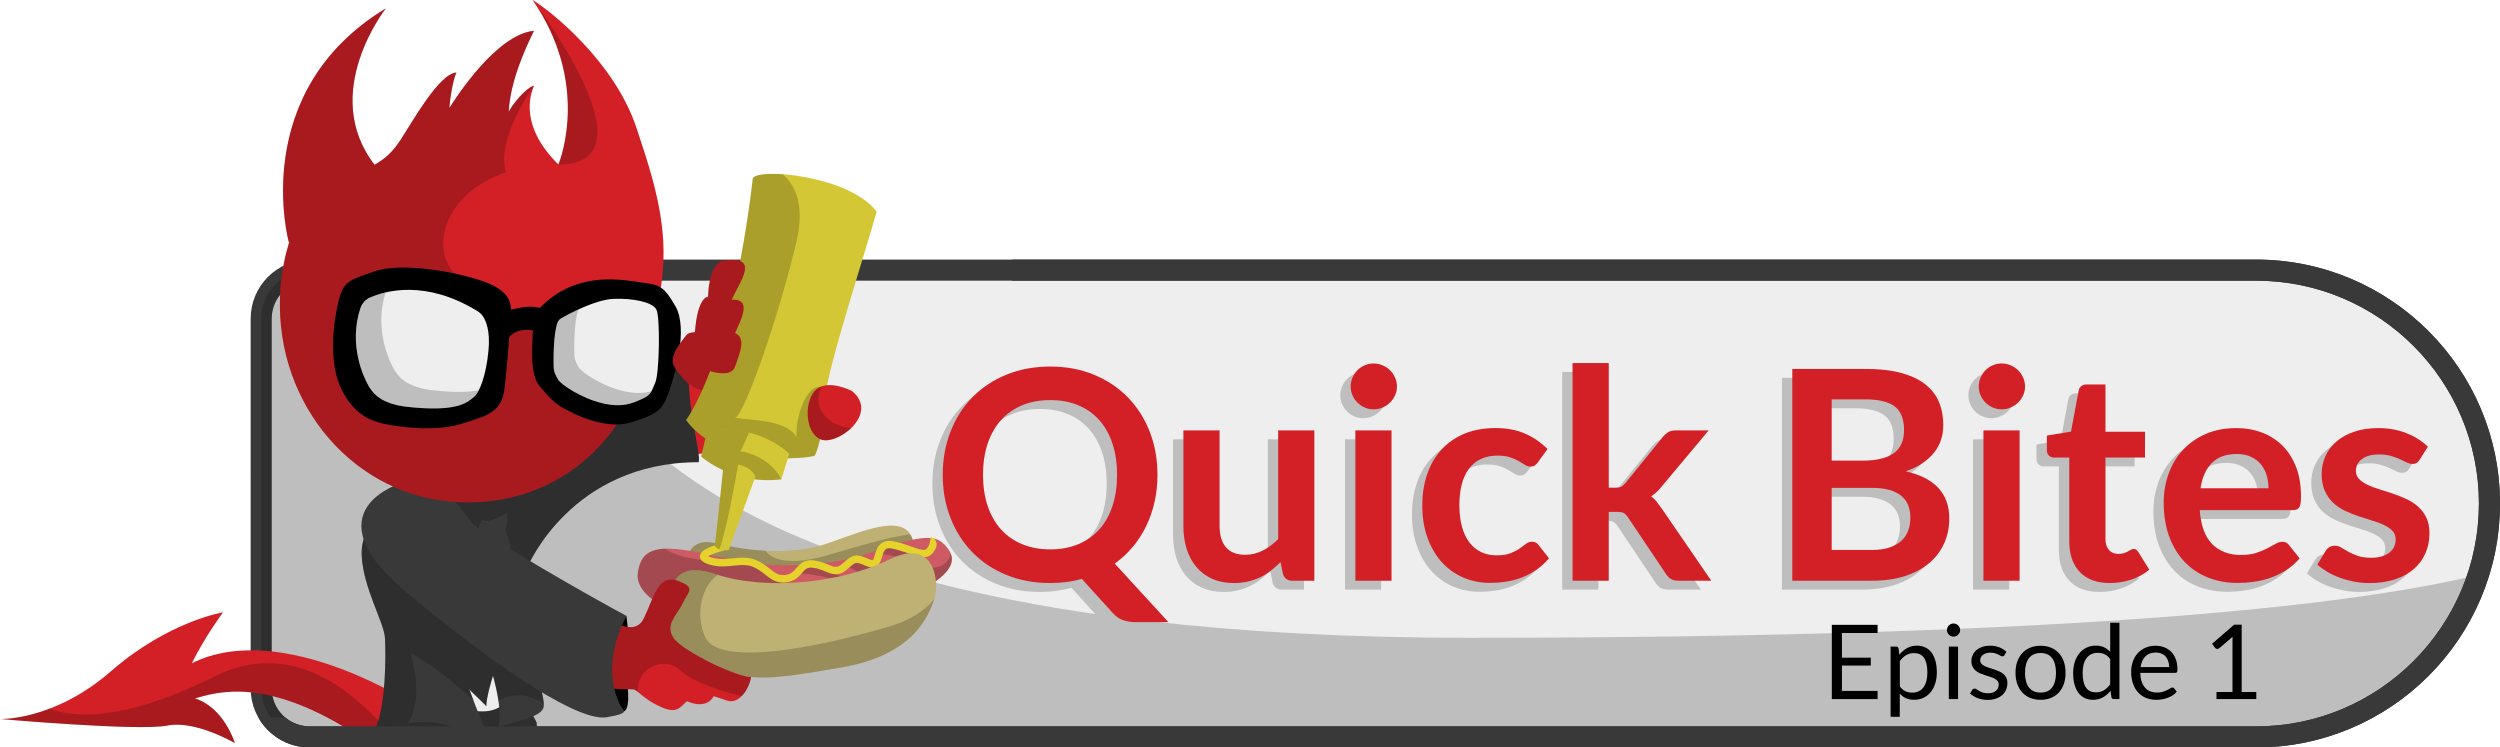 <?xml version="1.0" encoding="UTF-8"?><svg id="Layer_1" xmlns="http://www.w3.org/2000/svg" viewBox="0 0 1687.42 504.52"><defs><style>.cls-1{stroke:#393939;stroke-width:14.24px;}.cls-1,.cls-2{stroke-miterlimit:10;}.cls-1,.cls-3{fill:#eee;}.cls-4{opacity:.2;}.cls-5{fill:#393939;}.cls-6{fill:#d32027;}.cls-2{fill:none;stroke:#e5d32c;stroke-width:5px;}.cls-7{fill:#d3c735;}.cls-8{fill:#ce5b64;}.cls-9{fill:#bfb073;}</style></defs><path class="cls-1" d="M209.03,182.33H1522.76c86.95,0,157.54,70.59,157.54,157.54h0c0,86.95-70.59,157.54-157.54,157.54H209.03c-18.07,0-32.73-14.67-32.73-32.73V215.07c0-18.07,14.67-32.73,32.73-32.73Z"/><g class="cls-4"><path d="M992.3,430.5c-82.66,0-154.46-4.1-216.84-11.34l-30.07-32.77c4.55-3.23,8.6-6.97,12.16-11.22,3.56-4.25,6.57-8.91,9.05-13.99,2.47-5.08,4.37-10.53,5.68-16.36s1.98-11.95,1.98-18.34c0-10.48-1.75-20.18-5.24-29.12-3.5-8.93-8.4-16.64-14.73-23.14-6.33-6.49-13.94-11.58-22.84-15.27-8.9-3.69-18.75-5.54-29.56-5.54s-20.68,1.83-29.61,5.49c-8.93,3.66-16.58,8.75-22.94,15.27-6.36,6.53-11.29,14.25-14.78,23.18-3.49,8.93-5.24,18.64-5.24,29.12s1.75,20.19,5.24,29.12c3.49,8.93,8.42,16.66,14.78,23.18,6.36,6.52,14,11.62,22.94,15.27,8.93,3.66,18.8,5.49,29.61,5.49,3.82,0,7.5-.23,11.02-.69,3.53-.46,6.97-1.15,10.33-2.08l16.03,17.69c-295.62-42.62-358.64-160.35-368.43-232.13H209.03c-18.08,0-32.73,14.66-32.73,32.73v249.6c0,18.08,14.66,32.73,32.73,32.73H1522.76c70.22,0,129.7-45.94,150.04-109.41-78.34,19.2-260.03,42.51-680.5,42.51Zm-271.57-57.16c-5.57,2.31-11.85,3.46-18.83,3.46s-13.28-1.15-18.88-3.46c-5.6-2.31-10.37-5.62-14.29-9.94-3.92-4.32-6.94-9.59-9.05-15.82-2.11-6.23-3.16-13.26-3.16-21.11s1.05-14.88,3.16-21.11c2.11-6.23,5.12-11.52,9.05-15.87,3.92-4.35,8.68-7.68,14.29-9.99,5.6-2.31,11.9-3.46,18.88-3.46s13.26,1.15,18.83,3.46c5.57,2.31,10.3,5.64,14.19,9.99,3.89,4.35,6.87,9.64,8.95,15.87s3.11,13.27,3.11,21.11-1.04,14.88-3.11,21.11c-2.08,6.23-5.06,11.5-8.95,15.82-3.89,4.32-8.62,7.63-14.19,9.94Z"/><path d="M800.56,388.76c2.9,3.43,6.48,6.08,10.73,7.96,4.25,1.88,9.15,2.82,14.68,2.82,3.36,0,6.51-.35,9.44-1.04,2.93-.69,5.67-1.65,8.21-2.87,2.54-1.22,4.93-2.7,7.17-4.45,2.24-1.75,4.42-3.67,6.52-5.78l1.68,8.11c.99,2.97,3.07,4.45,6.23,4.45h14.93v-101.44h-24.42v73.36c-3.3,3.3-6.79,5.88-10.48,7.76-3.69,1.88-7.65,2.82-11.86,2.82-5.73,0-10.03-1.7-12.9-5.09-2.87-3.39-4.3-8.19-4.3-14.39v-64.46h-24.42v64.46c0,5.67,.74,10.86,2.22,15.57,1.48,4.71,3.67,8.78,6.58,12.21Z"/><path d="M909.21,277.73c1.38,1.38,3.02,2.49,4.89,3.31,1.88,.83,3.87,1.24,5.98,1.24s4.22-.41,6.13-1.24c1.91-.82,3.57-1.93,4.99-3.31,1.42-1.38,2.55-3,3.41-4.84,.86-1.84,1.29-3.82,1.29-5.93s-.43-4.22-1.29-6.13c-.86-1.91-1.99-3.56-3.41-4.94-1.42-1.38-3.08-2.49-4.99-3.31-1.91-.82-3.96-1.24-6.13-1.24s-4.1,.41-5.98,1.24c-1.88,.83-3.51,1.93-4.89,3.31-1.38,1.38-2.49,3.03-3.31,4.94-.82,1.91-1.24,3.95-1.24,6.13s.41,4.09,1.24,5.93c.82,1.85,1.93,3.46,3.31,4.84Z"/><rect x="907.83" y="296.52" width="24.42" height="101.44"/><path d="M966.4,385.7c4.12,4.48,8.95,7.89,14.48,10.23,5.54,2.34,11.43,3.51,17.7,3.51,3.56,0,7.15-.26,10.78-.79,3.62-.53,7.13-1.43,10.53-2.72,3.39-1.29,6.67-3,9.84-5.14,3.16-2.14,6.1-4.79,8.8-7.96l-7.02-8.9c-.99-1.52-2.47-2.27-4.45-2.27-1.52,0-2.88,.48-4.1,1.43-1.22,.96-2.65,2.01-4.3,3.16-1.65,1.15-3.67,2.21-6.08,3.16-2.41,.96-5.55,1.43-9.44,1.43s-7.38-.74-10.48-2.22c-3.1-1.48-5.73-3.66-7.91-6.53s-3.84-6.41-4.99-10.63c-1.15-4.22-1.73-9.03-1.73-14.43s.53-9.87,1.58-13.99c1.05-4.12,2.65-7.63,4.79-10.53,2.14-2.9,4.83-5.12,8.06-6.67,3.23-1.55,6.99-2.32,11.27-2.32,3.36,0,6.18,.38,8.45,1.14,2.27,.76,4.23,1.62,5.88,2.57,1.65,.96,3.06,1.81,4.25,2.57,1.19,.76,2.41,1.14,3.66,1.14,1.32,0,2.32-.26,3.02-.79,.69-.53,1.4-1.25,2.12-2.17l6.43-8.9c-4.55-4.55-9.67-8.04-15.37-10.48-5.7-2.44-12.34-3.66-19.92-3.66-7.98,0-15.03,1.32-21.16,3.96-6.13,2.64-11.27,6.28-15.42,10.92s-7.3,10.15-9.44,16.51c-2.14,6.36-3.21,13.26-3.21,20.71,0,8.3,1.2,15.7,3.61,22.2,2.41,6.49,5.67,11.98,9.79,16.46Z"/><path d="M1078.86,351.49h5.54c1.98,0,3.46,.23,4.45,.69,.99,.46,1.98,1.45,2.97,2.97l25.8,38.46c1.05,1.58,2.24,2.7,3.56,3.36,1.32,.66,2.93,.99,4.84,.99h22.05l-33.81-49.24c-1.05-1.52-2.11-2.93-3.16-4.25-1.06-1.32-2.27-2.47-3.66-3.46,1.38-.86,2.67-1.86,3.86-3.02,1.19-1.15,2.34-2.42,3.46-3.81l31.54-37.67h-22.34c-2.04,0-3.69,.38-4.94,1.14-1.25,.76-2.44,1.8-3.56,3.12l-25.21,31.14c-1.05,1.25-2.04,2.11-2.97,2.57-.92,.46-2.21,.69-3.86,.69h-4.55v-84.14h-24.42v146.92h24.42v-46.47Z"/><path d="M1278.87,394.79c6.46-2.11,11.9-5.02,16.31-8.75,4.42-3.72,7.78-8.16,10.08-13.3,2.31-5.14,3.46-10.74,3.46-16.81,0-16.81-9.82-27.42-29.46-31.83,4.42-1.52,8.22-3.36,11.42-5.54,3.2-2.18,5.83-4.6,7.91-7.27,2.08-2.67,3.61-5.54,4.6-8.6,.99-3.07,1.48-6.28,1.48-9.64,0-5.87-.99-11.14-2.97-15.82-1.98-4.68-5.09-8.67-9.34-11.96-4.25-3.29-9.69-5.83-16.31-7.61-6.62-1.78-14.62-2.67-23.97-2.67h-49.33v142.96h53.98c8.3,0,15.69-1.05,22.15-3.16Zm-49.53-119.23h22.74c8.96,0,15.55,1.58,19.77,4.75,4.22,3.16,6.33,8.47,6.33,15.92s-2.34,12.42-7.02,15.72c-4.68,3.3-11.54,4.94-20.56,4.94h-21.26v-41.33Zm0,101.64v-41.92h26.89c4.68,0,8.67,.46,11.96,1.38,3.29,.92,6,2.26,8.11,4,2.11,1.75,3.66,3.86,4.65,6.33,.99,2.47,1.48,5.26,1.48,8.35s-.45,5.77-1.33,8.4c-.89,2.64-2.34,4.94-4.35,6.92-2.01,1.98-4.68,3.56-8.01,4.75-3.33,1.19-7.46,1.78-12.41,1.78h-26.99Z"/><path d="M1333.15,277.73c1.38,1.38,3.02,2.49,4.89,3.31,1.88,.83,3.87,1.24,5.98,1.24s4.22-.41,6.13-1.24c1.91-.82,3.57-1.93,4.99-3.31,1.42-1.38,2.55-3,3.41-4.84,.86-1.84,1.29-3.82,1.29-5.93s-.43-4.22-1.29-6.13c-.86-1.91-1.99-3.56-3.41-4.94-1.42-1.38-3.08-2.49-4.99-3.31-1.91-.82-3.96-1.24-6.13-1.24s-4.1,.41-5.98,1.24c-1.88,.83-3.51,1.93-4.89,3.31-1.38,1.38-2.49,3.03-3.31,4.94-.82,1.91-1.24,3.95-1.24,6.13s.41,4.09,1.24,5.93c.82,1.85,1.93,3.46,3.31,4.84Z"/><rect x="1331.76" y="296.52" width="24.42" height="101.44"/><path d="M1379.41,314.81h10.28v56.65c0,8.77,2.37,15.64,7.12,20.61,4.75,4.98,11.5,7.46,20.27,7.46,4.94,0,9.72-.76,14.34-2.27,4.61-1.51,8.7-3.76,12.26-6.72l-7.32-11.86c-.53-.72-1.02-1.27-1.48-1.63-.46-.36-1.05-.54-1.78-.54-.59,0-1.19,.18-1.78,.54-.59,.36-1.27,.74-2.03,1.14s-1.65,.78-2.67,1.14c-1.02,.36-2.29,.54-3.81,.54-2.64,0-4.75-.89-6.33-2.67-1.58-1.78-2.37-4.25-2.37-7.42v-54.97h26.69v-17.4h-26.69v-31.93h-12.66c-1.45,0-2.65,.36-3.61,1.09-.96,.73-1.57,1.75-1.83,3.06l-5.14,27.68-16.31,2.67v9.69c0,1.71,.48,3,1.43,3.86,.96,.86,2.09,1.29,3.41,1.29Z"/><path d="M1467.9,385.55c4.48,4.58,9.75,8.04,15.82,10.38,6.06,2.34,12.62,3.51,19.67,3.51,3.56,0,7.23-.26,11.02-.79,3.79-.53,7.51-1.43,11.17-2.72,3.66-1.29,7.17-3,10.53-5.14,3.36-2.14,6.39-4.79,9.1-7.96l-7.12-8.9c-.53-.72-1.15-1.29-1.88-1.68-.73-.4-1.58-.59-2.57-.59-1.52,0-3.08,.46-4.7,1.38-1.62,.92-3.49,1.94-5.63,3.06-2.14,1.12-4.65,2.14-7.51,3.06-2.87,.92-6.28,1.38-10.23,1.38-8.04,0-14.5-2.44-19.38-7.32-4.88-4.88-7.68-12.52-8.4-22.94h62.68c1.12,0,2.04-.15,2.77-.45,.72-.3,1.3-.79,1.73-1.48,.43-.69,.72-1.65,.89-2.87,.16-1.22,.25-2.75,.25-4.6,0-7.32-1.09-13.82-3.26-19.53-2.18-5.7-5.21-10.51-9.1-14.43-3.89-3.92-8.52-6.9-13.89-8.95-5.37-2.04-11.25-3.07-17.65-3.07-7.58,0-14.38,1.32-20.42,3.96-6.03,2.64-11.14,6.21-15.32,10.73-4.19,4.52-7.4,9.82-9.64,15.92-2.24,6.1-3.36,12.61-3.36,19.53,0,8.9,1.29,16.73,3.86,23.48,2.57,6.76,6.1,12.42,10.58,17Zm18.09-67.08c4.02-4.02,9.59-6.03,16.71-6.03,3.62,0,6.79,.61,9.49,1.83,2.7,1.22,4.94,2.88,6.72,4.99,1.78,2.11,3.1,4.57,3.95,7.37,.86,2.8,1.29,5.78,1.29,8.95h-45.87c1.12-7.38,3.69-13.08,7.71-17.1Z"/><path d="M1606.06,378.68c-1.35,1.12-3.06,2.03-5.14,2.72-2.08,.69-4.57,1.04-7.46,1.04-3.69,0-6.74-.43-9.14-1.29-2.41-.86-4.5-1.78-6.28-2.77-1.78-.99-3.35-1.91-4.7-2.77-1.35-.86-2.79-1.29-4.3-1.29s-2.77,.3-3.76,.89c-.99,.59-1.85,1.45-2.57,2.57l-5.64,9.29c1.98,1.78,4.27,3.43,6.87,4.94,2.6,1.52,5.44,2.83,8.5,3.95,3.06,1.12,6.26,1.99,9.59,2.62,3.33,.63,6.74,.94,10.23,.94,6.53,0,12.31-.84,17.35-2.52s9.28-4.02,12.7-7.02c3.43-3,6.03-6.56,7.81-10.68,1.78-4.12,2.67-8.62,2.67-13.5,0-4.09-.71-7.58-2.13-10.48-1.42-2.9-3.3-5.39-5.64-7.46-2.34-2.08-4.99-3.79-7.96-5.14-2.97-1.35-6-2.55-9.1-3.61-3.1-1.05-6.13-2.03-9.1-2.92-2.97-.89-5.62-1.89-7.96-3.02-2.34-1.12-4.22-2.42-5.64-3.91-1.42-1.48-2.13-3.31-2.13-5.49,0-3.29,1.38-5.96,4.15-8.01,2.77-2.04,6.56-3.06,11.37-3.06,3.1,0,5.78,.33,8.06,.99,2.27,.66,4.3,1.4,6.08,2.22,1.78,.83,3.34,1.57,4.7,2.22,1.35,.66,2.62,.99,3.81,.99,1.12,0,2.04-.21,2.77-.64,.72-.43,1.42-1.17,2.08-2.22l5.54-8.8c-3.82-3.76-8.6-6.79-14.34-9.1-5.73-2.31-12.1-3.46-19.08-3.46-6.26,0-11.78,.84-16.56,2.52-4.78,1.68-8.77,3.92-11.96,6.72-3.2,2.8-5.62,6.08-7.27,9.84-1.65,3.76-2.47,7.71-2.47,11.86,0,4.48,.71,8.3,2.13,11.47,1.42,3.16,3.29,5.83,5.64,8.01,2.34,2.17,5.01,3.97,8.01,5.39,3,1.42,6.06,2.65,9.19,3.71,3.13,1.05,6.2,2.03,9.2,2.92,3,.89,5.67,1.9,8.01,3.02,2.34,1.12,4.22,2.44,5.64,3.96,1.42,1.52,2.12,3.46,2.12,5.83,0,1.58-.31,3.11-.94,4.6-.63,1.48-1.62,2.79-2.97,3.91Z"/></g><g><path class="cls-6" d="M781.26,320.48c0,6.39-.66,12.51-1.98,18.34s-3.21,11.29-5.68,16.36c-2.47,5.08-5.49,9.74-9.05,13.99-3.56,4.25-7.61,7.99-12.16,11.22l36.28,39.55h-21.95c-3.16,0-6.02-.43-8.55-1.29-2.54-.86-4.86-2.44-6.97-4.75l-20.96-23.13c-3.36,.92-6.81,1.61-10.33,2.08-3.53,.46-7.2,.69-11.02,.69-10.81,0-20.68-1.83-29.61-5.49-8.93-3.66-16.58-8.75-22.94-15.27-6.36-6.53-11.29-14.25-14.78-23.18-3.49-8.93-5.24-18.64-5.24-29.12s1.75-20.18,5.24-29.12c3.49-8.93,8.42-16.66,14.78-23.18,6.36-6.52,14-11.62,22.94-15.27,8.93-3.66,18.8-5.49,29.61-5.49s20.66,1.85,29.56,5.54c8.9,3.69,16.51,8.78,22.84,15.27,6.33,6.49,11.24,14.2,14.73,23.14,3.49,8.93,5.24,18.64,5.24,29.12Zm-27.29,0c0-7.84-1.04-14.88-3.11-21.11s-5.06-11.52-8.95-15.87c-3.89-4.35-8.62-7.68-14.19-9.99-5.57-2.31-11.85-3.46-18.83-3.46s-13.28,1.15-18.88,3.46c-5.6,2.31-10.37,5.64-14.29,9.99-3.92,4.35-6.94,9.64-9.05,15.87-2.11,6.23-3.16,13.27-3.16,21.11s1.05,14.88,3.16,21.11c2.11,6.23,5.12,11.5,9.05,15.82,3.92,4.32,8.68,7.63,14.29,9.94,5.6,2.31,11.9,3.46,18.88,3.46s13.26-1.15,18.83-3.46c5.57-2.31,10.3-5.62,14.19-9.94,3.89-4.32,6.87-9.59,8.95-15.82,2.08-6.23,3.11-13.26,3.11-21.11Z"/><path class="cls-6" d="M823.18,290.52v64.46c0,6.2,1.43,10.99,4.3,14.39,2.87,3.4,7.17,5.09,12.9,5.09,4.22,0,8.17-.94,11.86-2.82,3.69-1.88,7.18-4.46,10.48-7.76v-73.36h24.42v101.44h-14.93c-3.16,0-5.24-1.48-6.23-4.45l-1.68-8.11c-2.11,2.11-4.29,4.04-6.52,5.78-2.24,1.75-4.63,3.23-7.17,4.45-2.54,1.22-5.27,2.17-8.21,2.87-2.93,.69-6.08,1.04-9.44,1.04-5.54,0-10.43-.94-14.68-2.82-4.25-1.88-7.83-4.53-10.73-7.96-2.9-3.43-5.09-7.5-6.58-12.21-1.48-4.71-2.22-9.9-2.22-15.57v-64.46h24.42Z"/><path class="cls-6" d="M942.9,260.96c0,2.11-.43,4.09-1.29,5.93-.86,1.85-1.99,3.46-3.41,4.84-1.42,1.38-3.08,2.49-4.99,3.31-1.91,.83-3.96,1.24-6.13,1.24s-4.1-.41-5.98-1.24c-1.88-.82-3.51-1.93-4.89-3.31-1.38-1.38-2.49-3-3.31-4.84-.82-1.84-1.24-3.82-1.24-5.93s.41-4.22,1.24-6.13c.82-1.91,1.93-3.56,3.31-4.94,1.38-1.38,3.02-2.49,4.89-3.31,1.88-.82,3.87-1.24,5.98-1.24s4.22,.41,6.13,1.24c1.91,.83,3.57,1.93,4.99,3.31,1.42,1.38,2.55,3.03,3.41,4.94,.86,1.91,1.29,3.95,1.29,6.13Zm-3.66,29.56v101.44h-24.42v-101.44h24.42Z"/><path class="cls-6" d="M1038.11,311.97c-.73,.92-1.43,1.65-2.12,2.17-.69,.53-1.7,.79-3.02,.79s-2.47-.38-3.66-1.14c-1.19-.76-2.6-1.61-4.25-2.57-1.65-.96-3.61-1.81-5.88-2.57-2.27-.76-5.09-1.14-8.45-1.14-4.29,0-8.04,.78-11.27,2.32-3.23,1.55-5.92,3.77-8.06,6.67-2.14,2.9-3.74,6.41-4.79,10.53-1.06,4.12-1.58,8.78-1.58,13.99s.58,10.22,1.73,14.43c1.15,4.22,2.82,7.76,4.99,10.63s4.81,5.04,7.91,6.53c3.1,1.48,6.59,2.22,10.48,2.22s7.03-.48,9.44-1.43c2.41-.96,4.43-2.01,6.08-3.16,1.65-1.15,3.08-2.21,4.3-3.16,1.22-.95,2.59-1.43,4.1-1.43,1.98,0,3.46,.76,4.45,2.27l7.02,8.9c-2.7,3.16-5.63,5.82-8.8,7.96-3.16,2.14-6.44,3.86-9.84,5.14-3.4,1.29-6.91,2.19-10.53,2.72-3.63,.53-7.22,.79-10.78,.79-6.26,0-12.16-1.17-17.7-3.51-5.54-2.34-10.37-5.75-14.48-10.23-4.12-4.48-7.38-9.97-9.79-16.46-2.41-6.49-3.61-13.89-3.61-22.2,0-7.45,1.07-14.35,3.21-20.71,2.14-6.36,5.29-11.86,9.44-16.51s9.29-8.29,15.42-10.92c6.13-2.64,13.18-3.96,21.16-3.96s14.22,1.22,19.92,3.66c5.7,2.44,10.83,5.93,15.37,10.48l-6.43,8.9Z"/><path class="cls-6" d="M1085.86,245.04v84.14h4.55c1.65,0,2.93-.23,3.86-.69,.92-.46,1.91-1.32,2.97-2.57l25.21-31.14c1.12-1.32,2.31-2.36,3.56-3.12,1.25-.76,2.9-1.14,4.94-1.14h22.34l-31.54,37.67c-1.12,1.38-2.27,2.65-3.46,3.81-1.19,1.15-2.47,2.16-3.86,3.02,1.38,.99,2.6,2.14,3.66,3.46,1.05,1.32,2.11,2.74,3.16,4.25l33.81,49.24h-22.05c-1.91,0-3.53-.33-4.84-.99-1.32-.66-2.51-1.78-3.56-3.36l-25.8-38.46c-.99-1.52-1.98-2.5-2.97-2.97-.99-.46-2.47-.69-4.45-.69h-5.54v46.47h-24.42V245.04h24.42Z"/><path class="cls-6" d="M1209.74,391.96V249h49.33c9.36,0,17.35,.89,23.97,2.67,6.62,1.78,12.06,4.32,16.31,7.61,4.25,3.3,7.37,7.28,9.34,11.96,1.98,4.68,2.97,9.95,2.97,15.82,0,3.36-.49,6.57-1.48,9.64-.99,3.06-2.52,5.93-4.6,8.6-2.08,2.67-4.71,5.09-7.91,7.27-3.2,2.17-7,4.02-11.42,5.54,19.64,4.42,29.46,15.03,29.46,31.83,0,6.07-1.15,11.67-3.46,16.81-2.31,5.14-5.67,9.57-10.08,13.3-4.42,3.72-9.85,6.64-16.31,8.75-6.46,2.11-13.84,3.16-22.15,3.16h-53.98Zm26.59-81.07h21.26c9.03,0,15.88-1.65,20.56-4.94,4.68-3.3,7.02-8.54,7.02-15.72s-2.11-12.75-6.33-15.92c-4.22-3.16-10.81-4.75-19.77-4.75h-22.74v41.33Zm0,18.39v41.92h26.99c4.94,0,9.08-.59,12.41-1.78,3.33-1.19,6-2.77,8.01-4.75,2.01-1.98,3.46-4.28,4.35-6.92,.89-2.64,1.33-5.44,1.33-8.4s-.49-5.88-1.48-8.35c-.99-2.47-2.54-4.58-4.65-6.33-2.11-1.75-4.81-3.08-8.11-4-3.3-.92-7.28-1.38-11.96-1.38h-26.89Z"/><path class="cls-6" d="M1366.84,260.96c0,2.11-.43,4.09-1.29,5.93-.86,1.85-1.99,3.46-3.41,4.84-1.42,1.38-3.08,2.49-4.99,3.31-1.91,.83-3.96,1.24-6.13,1.24s-4.1-.41-5.98-1.24c-1.88-.82-3.51-1.93-4.89-3.31-1.38-1.38-2.49-3-3.31-4.84-.82-1.84-1.24-3.82-1.24-5.93s.41-4.22,1.24-6.13c.82-1.91,1.93-3.56,3.31-4.94,1.38-1.38,3.02-2.49,4.89-3.31,1.88-.82,3.87-1.24,5.98-1.24s4.22,.41,6.13,1.24c1.91,.83,3.57,1.93,4.99,3.31,1.42,1.38,2.55,3.03,3.41,4.94,.86,1.91,1.29,3.95,1.29,6.13Zm-3.66,29.56v101.44h-24.42v-101.44h24.42Z"/><path class="cls-6" d="M1424.08,393.54c-8.77,0-15.52-2.49-20.27-7.46-4.75-4.98-7.12-11.85-7.12-20.61v-56.65h-10.28c-1.32,0-2.46-.43-3.41-1.29-.96-.86-1.43-2.14-1.43-3.86v-9.69l16.31-2.67,5.14-27.68c.26-1.32,.87-2.34,1.83-3.06,.96-.72,2.16-1.09,3.61-1.09h12.66v31.93h26.69v17.4h-26.69v54.97c0,3.16,.79,5.63,2.37,7.42,1.58,1.78,3.69,2.67,6.33,2.67,1.52,0,2.78-.18,3.81-.54,1.02-.36,1.91-.74,2.67-1.14s1.43-.77,2.03-1.14c.59-.36,1.19-.54,1.78-.54,.72,0,1.32,.18,1.78,.54,.46,.36,.96,.91,1.48,1.63l7.32,11.86c-3.56,2.97-7.65,5.21-12.26,6.72-4.61,1.52-9.39,2.27-14.34,2.27Z"/><path class="cls-6" d="M1509.2,288.94c6.39,0,12.28,1.02,17.65,3.07,5.37,2.04,10,5.03,13.89,8.95,3.89,3.92,6.92,8.73,9.1,14.43,2.17,5.7,3.26,12.21,3.26,19.53,0,1.85-.08,3.38-.25,4.6-.17,1.22-.46,2.18-.89,2.87-.43,.69-1.01,1.19-1.73,1.48-.73,.3-1.65,.45-2.77,.45h-62.68c.72,10.41,3.53,18.06,8.4,22.94,4.88,4.88,11.34,7.32,19.38,7.32,3.96,0,7.37-.46,10.23-1.38,2.87-.92,5.37-1.94,7.51-3.06,2.14-1.12,4.02-2.14,5.63-3.06,1.62-.92,3.18-1.38,4.7-1.38,.99,0,1.84,.2,2.57,.59,.72,.4,1.35,.96,1.88,1.68l7.12,8.9c-2.7,3.16-5.73,5.82-9.1,7.96-3.36,2.14-6.87,3.86-10.53,5.14-3.66,1.29-7.38,2.19-11.17,2.72-3.79,.53-7.46,.79-11.02,.79-7.05,0-13.61-1.17-19.67-3.51-6.06-2.34-11.34-5.8-15.82-10.38-4.48-4.58-8.01-10.25-10.58-17-2.57-6.75-3.86-14.58-3.86-23.48,0-6.92,1.12-13.43,3.36-19.53,2.24-6.1,5.45-11.4,9.64-15.92,4.18-4.51,9.29-8.09,15.32-10.73,6.03-2.64,12.84-3.96,20.42-3.96Zm.49,17.5c-7.12,0-12.69,2.01-16.71,6.03s-6.59,9.72-7.71,17.1h45.87c0-3.16-.43-6.15-1.29-8.95-.86-2.8-2.17-5.26-3.95-7.37-1.78-2.11-4.02-3.77-6.72-4.99-2.7-1.22-5.87-1.83-9.49-1.83Z"/><path class="cls-6" d="M1633.18,310.29c-.66,1.06-1.35,1.8-2.08,2.22-.73,.43-1.65,.64-2.77,.64-1.19,0-2.46-.33-3.81-.99-1.35-.66-2.92-1.4-4.7-2.22-1.78-.82-3.81-1.57-6.08-2.22-2.27-.66-4.96-.99-8.06-.99-4.81,0-8.6,1.02-11.37,3.06-2.77,2.04-4.15,4.71-4.15,8.01,0,2.18,.71,4,2.13,5.49,1.42,1.48,3.29,2.79,5.64,3.91,2.34,1.12,4.99,2.13,7.96,3.02,2.97,.89,6,1.86,9.1,2.92,3.1,1.06,6.13,2.26,9.1,3.61,2.97,1.35,5.62,3.06,7.96,5.14,2.34,2.08,4.22,4.57,5.64,7.46,1.42,2.9,2.13,6.39,2.13,10.48,0,4.88-.89,9.38-2.67,13.5-1.78,4.12-4.38,7.68-7.81,10.68-3.43,3-7.66,5.34-12.7,7.02s-10.83,2.52-17.35,2.52c-3.49,0-6.91-.31-10.23-.94-3.33-.63-6.53-1.5-9.59-2.62-3.07-1.12-5.9-2.44-8.5-3.95-2.6-1.52-4.89-3.16-6.87-4.94l5.64-9.29c.72-1.12,1.58-1.98,2.57-2.57,.99-.59,2.24-.89,3.76-.89s2.95,.43,4.3,1.29c1.35,.86,2.92,1.78,4.7,2.77,1.78,.99,3.87,1.91,6.28,2.77,2.41,.86,5.45,1.29,9.14,1.29,2.9,0,5.39-.35,7.46-1.04,2.08-.69,3.79-1.6,5.14-2.72,1.35-1.12,2.34-2.42,2.97-3.91,.63-1.48,.94-3.01,.94-4.6,0-2.37-.71-4.32-2.12-5.83-1.42-1.52-3.3-2.83-5.64-3.96-2.34-1.12-5.01-2.13-8.01-3.02-3-.89-6.07-1.86-9.2-2.92-3.13-1.05-6.2-2.29-9.19-3.71-3-1.42-5.67-3.21-8.01-5.39-2.34-2.18-4.22-4.84-5.64-8.01-1.42-3.16-2.13-6.99-2.13-11.47,0-4.15,.82-8.11,2.47-11.86,1.65-3.76,4.07-7.04,7.27-9.84,3.2-2.8,7.18-5.04,11.96-6.72,4.78-1.68,10.3-2.52,16.56-2.52,6.99,0,13.35,1.15,19.08,3.46,5.73,2.31,10.51,5.34,14.34,9.1l-5.54,8.8Z"/></g><g><path class="cls-6" d="M242.89,497.4h46.53c-1.52-10.41-8.82-20.99-8.82-20.99,0,0-90.07-59.26-151.11-28.74,8.89-18.07,21.04-34.37,21.04-34.37,0,0-36.74,5.93-75.56,39.7S0,485.3,0,485.3c0,0,93.93,8.3,112.89,4.44,18.96-3.85,45.63,11.85,45.63,11.85,0,0-7.11-23.93-26.96-30.19,13.59-3.69,47.72-16.11,111.33,25.99Z"/><path class="cls-4" d="M242.89,497.4h22c-28.58-34.81-70.43-65.56-120.04-40.85-62.59,31.19-95.92,27.68-111.29,21.74-19.72,7.55-33.55,7-33.55,7,0,0,93.93,8.3,112.89,4.44,18.96-3.85,45.63,11.85,45.63,11.85,0,0-7.11-23.93-26.96-30.19,13.59-3.69,47.72-16.11,111.33,25.99Z"/><polygon class="cls-5" points="262.52 482.48 252.86 492.7 280.44 492.7 279.11 483.37 262.52 482.48"/><polygon class="cls-4" points="262.52 482.48 252.86 492.7 280.44 492.7 279.11 483.37 262.52 482.48"/><polygon class="cls-6" points="469.63 246.19 454.1 261 465.48 306.93 498.07 303.67 491.85 256.56 469.63 246.19"/><polygon class="cls-3" points="333.36 400.13 360.4 467.44 358.11 493.43 302.28 494.84 293.04 435.21 333.36 400.13"/><path class="cls-5" d="M267.79,497.4h95.4c-.83-5.8-1-9.66-1-9.66,0,0-10.49-24.07-21.15-13.41s-27.85,3.56-27.85,3.56c0,0-45.04-13.63-42.67,0,.82,4.72-.56,12.01-2.72,19.51Z"/><path class="cls-4" d="M267.79,497.4h95.4c-.83-5.8-1-9.66-1-9.66,0,0-10.49-24.07-21.15-13.41s-27.85,3.56-27.85,3.56c0,0-45.04-13.63-42.67,0,.82,4.72-.56,12.01-2.72,19.51Z"/><path class="cls-5" d="M330.37,447.96s10.07,30.22,5.93,43.26c8.89-4.74,29.99-6.15,30.76-14.74s-13.45-49.85-13.45-49.85l2.54-44.15s29.33-70.52,115.26-70.52c3.26-2.96-13.93-56.59-2.37-73.19-23.41,5.04-58.67,16-58.67,16l-66.13,63.7-13.87,26.07v103.41Z"/><path class="cls-4" d="M469.04,238.78c-23.41,5.04-58.67,16-58.67,16l-66.13,63.7-13.87,26.07v103.41s4.25,12.76,6.09,25.28c12.51-8.05,24.74-2.1,30.61,1.87-.51-10.89-13.46-48.48-13.46-48.48l2.54-44.15s29.33-70.52,115.26-70.52c3.26-2.96-13.93-56.59-2.37-73.19Z"/><path class="cls-5" d="M340.82,357.38c5.13-9.6-2.74-20.53-2.74-20.53l-10.67-5.33-34.37,2.07s4.47,8.68,11.07,17.14l-6.33,34.41s6.52,57.78,9.48,66.67c2.96,8.89,10.67,14.22,21.04,24.89-.3-7.41,6.81-27.85,6.81-27.85,0,0,9.48-33.78,11.56-55.11,1.49-15.3-3.12-29.54-5.85-36.36Z"/><path class="cls-4" d="M344.57,408.2c-1.41-.09-2.26-.17-2.39-.24-1.23-.59-22.18-34.52-22.18-34.52,0,0,3.26-25.63,6.72-22.37,2.07,1.95,9.67-1.54,15.43-4.65-1.1-5.42-4.08-9.57-4.08-9.57l-10.67-5.33-34.37,2.07s4.47,8.68,11.07,17.14l-6.33,34.41s6.52,57.78,9.48,66.67c2.96,8.89,10.67,14.22,21.04,24.89-.3-7.41,6.81-27.85,6.81-27.85,0,0,5.96-21.22,9.46-40.65Z"/><path class="cls-5" d="M261.63,342.19s-18.67,11.26-17.48,33.19,15.11,44.74,15.7,55.41,.83,46.81-6.99,61.93c6.69-2.07,30.99-8.59,48.47-3.26s26.96,4.74,26.96,4.74c0,0-52.44-116.44-26.37-168.59,26.07-52.15-40.3,16.59-40.3,16.59Z"/><path class="cls-4" d="M259.85,430.78c.59,10.67,.83,46.81-6.99,61.93,3.6-1.12,12.32-3.52,22.32-4.67,8.84-12.44,5.96-32.61,1.98-47.36,15.46,8.07,32.92,23.28,42.44,32.11-13.68-36.11-36.8-108.95-17.67-147.2,26.07-52.15-40.3,16.59-40.3,16.59,0,0-18.67,11.26-17.48,33.19,1.19,21.93,15.11,44.74,15.7,55.41Z"/><path d="M422.81,457.35s3.69,20.22-1.68,22.87-25.87-29-25.87-29l27.56-35.56s4.44,32.36,0,41.68Z"/><path class="cls-9" d="M463.11,379.81s.89-17.59,19.26-13.24,49.78,9.58,76.74,0,53.63-20.94,57.48,0-54.81,28.35-54.81,28.35l-98.67-15.11Z"/><path class="cls-4" d="M614.39,360.62c-14.52,1.75-35.85,8.31-56.17,14.23-24.47,7.13-37.45,3.11-41.49-3.09-13.21-.71-25.36-3.05-34.36-5.18-18.37-4.35-19.26,13.24-19.26,13.24l98.67,15.11s58.67-7.41,54.81-28.35c-.44-2.4-1.2-4.36-2.2-5.96Z"/><path class="cls-8" d="M470.22,410.63l-26.67-3.85s-14.81-8.3-13.04-20.15,7.41-17.78,26.07-16,35.56,7.7,48.89,9.48,51.85,3.55,80.59-6.67,43.26-13.59,50.37-6.87,11.85,15.31-8.59,28.35-157.63,15.7-157.63,15.7Z"/><path class="cls-4" d="M641.81,373.75c-3.65,13.16-18.7,8.73-18.7,8.73v-8.83l-22.84-5.05c-2.18,.7-4.47,1.46-6.86,2.28l.85,.58-6.09,9.11-7.41-2.73-8.92,4.33,11.56,5.94-8.3,3.04-14.81-4.49,6.56-2.55-9.66-1.04-12.6-1.78-10.85,7.31,6.2-1.75s22.13,2.14,25.39,5.99c3.26,3.85-29.93,4.15-30.81,5.04s-9.78-6.74-9.78-6.74l4.28-1.21c-3.83-1.1-12.08-3.7-13.37-5.92-1.68-2.91-5.73-3.41-24.99-3.87-28.39-2.6-38.26-6.76-41.53-9.81-12.79,.4-17.1,6.19-18.62,16.28-1.78,11.85,13.04,20.15,13.04,20.15l26.67,3.85s137.19-2.67,157.63-15.7c13.85-8.83,16.14-15.62,13.96-21.18Zm-50.11,13.11l1.77-13.42,16.01,3.11-17.78,10.3Z"/><path class="cls-2" d="M488,369.15s-21.33,5.04-9.48,9.19,21.63-2.27,31.41,2.27,11.56,11.36,21.04,9.87,8.15-10.91,18-9.75,14.08,8.05,21.11,1.75,7.41-6.22,16.59-2.37,2.8-15.09,16.07-12.29,20.97,9.2,25.12,3.63,0-6.46,0-6.46"/><path class="cls-9" d="M453.63,404.67s-4.15-28.41,29.33-17.15,84.74,6.22,117.04-9.78,34.07,17.12,30.52,26.93-12.74,37.07-61.63,45.66-62.4,9.56-79.37,1.39-45.96-20.65-45.96-20.65l10.07-26.4Z"/><path class="cls-4" d="M600.59,422.78c-53.33,15.7-115.38,26.67-124.51,7.41-7.04-14.85-2.82-34.6,8.37-42.19-.5-.16-1-.31-1.49-.47-33.48-11.26-29.33,17.15-29.33,17.15l-10.07,26.4s28.99,12.49,45.96,20.65c16.98,8.17,30.48,7.2,79.37-1.39,48.89-8.59,58.07-35.85,61.63-45.66,.03-.08,.05-.16,.08-.24-6.46,7.57-16,14.22-30.01,18.35Z"/><path class="cls-6" d="M407.7,415.67s19.85,15.7,26.67,2.07,9.48-30.52,22.81-25.78,7.11,7.41,3.56,15.26-12.15,14.07-6.22,23.26,44.74,27.26,52.44,26.37c-.89,6.81-7.41,18.96-16.3,16l-8.89-2.96s-4.15,9.51-18.07,3.42c-5.04,4.28-6.81,9.02-18.67,3.39s-14.7-11.26-17.72-11.41-30.28,.15-32.94-5.19,13.33-44.44,13.33-44.44Z"/><path class="cls-4" d="M459.56,452.7c8.81,8.39,29.64,14.37,41.06,17.15,3.53-3.57,5.84-9.14,6.35-13-7.7,.89-46.52-17.19-52.44-26.37s2.67-15.41,6.22-23.26c3.56-7.85,9.78-10.52-3.56-15.26-13.33-4.74-16,12.15-22.81,25.78s-26.67-2.07-26.67-2.07c0,0-16,39.11-13.33,44.44,2.67,5.33,29.93,5.04,32.94,5.19,.97,.05,1.93,.67,3.17,1.66-.79-16.68,18.27-24.55,29.07-14.26Z"/><path class="cls-5" d="M271.41,325.89s-64,18.41,3.26,74.24,117.04,86.95,134.81,83.98,10.37-4.74,8.89-8.59-13.33-24.89,4.44-59.85c-18.67-9.78-98.62-55.11-105.02-63.41-6.39-8.3-20.02-32-46.39-26.37Z"/><g><path class="cls-6" d="M438.24,224.63c19-54.18,6.55-92.68-8.6-138.24C414.49,40.84,370.53,6.52,359.49,0c38.25,55.34,19.38,106.31,17.4,111.04-26.19-26.05-19.13-46.52-16.51-53.12-2.71,.13-10.95,7.13-16.99,17.34,1.01-20.84,11.91-44.13,17.07-54.47-25.11,2.29-52.57,44.77-57.07,51.99,.1-5.37,2.33-18.85,4.7-23.87-11.77,.72-30.09,33.83-37.79,45.58-7.71,11.75-13.83,14.23-17.44,16.73-37.51-48.41,7.62-105.62,7.62-105.62-93.3,56.53-65.59,157.65-65.59,157.65l.33,.1c-2.91,9.48-4.88,19.44-5.77,29.77-6.43,74.29,45.07,139.41,115.01,145.46,67.13,5.81,123.18-39.19,133.56-108.95l.22-4.99Z"/><path class="cls-4" d="M437.44,233.02l-43.12-10.48-49.42-6.38s-17.35-7.9-38.3-31.6c-16.77-18.98-5.26-54.81,34.95-68.25-7.09-22.74,18.84-58.39,18.84-58.39-2.71,.13-10.95,7.13-16.99,17.34,1.01-20.84,11.91-44.13,17.07-54.47-25.11,2.29-52.57,44.77-57.07,51.99,.1-5.37,2.33-18.85,4.7-23.87-11.77,.72-30.09,33.83-37.79,45.58-7.71,11.75-13.83,14.23-17.44,16.73-37.51-48.41,7.62-105.62,7.62-105.62-93.3,56.53-65.59,157.65-65.59,157.65,0,0,.12,.03,.33,.1-2.91,9.48-4.88,19.44-5.77,29.77-1.37,15.79-.11,31.16,3.38,45.65v.06c.23,.88,.45,1.76,.68,2.63l.04,.14c1.41,5.35,3.12,10.57,5.12,15.64,.02,.06,.04,.11,.07,.17,.32,.8,.64,1.59,.97,2.38,.03,.08,.07,.16,.1,.24,.34,.8,.68,1.6,1.03,2.39h0c1.47,3.32,3.07,6.57,4.79,9.74l.05,.09c.39,.72,.79,1.43,1.19,2.14,.07,.13,.14,.25,.21,.38,.39,.68,.78,1.35,1.18,2.02,.08,.14,.16,.27,.24,.41,.41,.68,.82,1.35,1.23,2.02,.04,.07,.09,.14,.13,.21,1.81,2.89,3.72,5.71,5.74,8.44,.11,.15,.22,.3,.32,.44,.42,.57,.85,1.13,1.28,1.69,.15,.2,.31,.4,.46,.6,.42,.54,.84,1.08,1.27,1.61,.16,.21,.33,.41,.5,.61,.43,.53,.87,1.06,1.31,1.59,.14,.16,.28,.33,.42,.49,1.52,1.79,3.08,3.54,4.69,5.24,.13,.14,.26,.28,.39,.41,.44,.46,.89,.92,1.33,1.37,.23,.23,.46,.47,.69,.7,.42,.43,.85,.85,1.28,1.27,.26,.25,.52,.51,.78,.76,.42,.41,.85,.81,1.27,1.21,.27,.26,.55,.51,.82,.76,.43,.39,.86,.79,1.29,1.17,.27,.24,.55,.48,.83,.73,1.51,1.33,3.05,2.62,4.62,3.87,.33,.26,.66,.53,.99,.79,.41,.32,.82,.63,1.24,.95,.36,.27,.72,.54,1.08,.81,.41,.3,.82,.6,1.23,.9,.38,.27,.76,.54,1.14,.81,.4,.29,.81,.57,1.22,.85,.4,.28,.8,.55,1.21,.82,.4,.27,.79,.53,1.19,.8,.45,.29,.9,.58,1.35,.87,.36,.23,.72,.46,1.08,.69,.78,.49,1.57,.96,2.36,1.43,.35,.2,.7,.4,1.04,.6,.49,.29,.99,.57,1.49,.85,.38,.21,.76,.42,1.14,.63,.47,.26,.95,.52,1.43,.77,.39,.21,.78,.41,1.17,.61,.48,.25,.97,.5,1.45,.74,.39,.19,.77,.39,1.16,.57,.52,.25,1.04,.5,1.56,.74,.36,.17,.72,.34,1.08,.51,.63,.29,1.27,.57,1.91,.85,.26,.11,.51,.23,.76,.34,.88,.38,1.76,.74,2.66,1.1,.31,.12,.62,.24,.93,.36,.61,.24,1.22,.47,1.83,.7,.37,.14,.73,.27,1.1,.4,.56,.2,1.13,.4,1.7,.6,.38,.13,.77,.26,1.15,.39,.57,.19,1.14,.37,1.71,.55,.38,.12,.75,.24,1.13,.35,.61,.19,1.23,.37,1.84,.54,.34,.1,.68,.2,1.02,.29,.82,.23,1.64,.45,2.47,.66,.14,.03,.27,.07,.41,.11,.96,.24,1.93,.47,2.9,.69,.31,.07,.62,.13,.93,.2,.67,.15,1.34,.29,2.02,.42,.37,.07,.75,.14,1.12,.22,.62,.12,1.24,.23,1.87,.34,.39,.07,.78,.13,1.17,.2,.62,.1,1.25,.2,1.88,.29,.38,.06,.77,.11,1.15,.17,.68,.09,1.35,.18,2.03,.26,.33,.04,.67,.08,1,.12,1,.11,2.01,.21,3.01,.3h.03c.91,.08,1.81,.14,2.71,.19,54.12,3.59,100.68-25.89,121.27-74.66h-.06c4.08-9.65,7.16-20.03,9.06-31.07Z"/><path class="cls-4" d="M359.49,0c38.25,55.34,19.38,106.31,17.4,111.04C444.98,111.22,359.49,0,359.49,0Z"/><path d="M343.63,227.6s4.79-6.69,16.07-4.56c-.36,8.68-2.33,29.5,4.42,37.46,6.75,7.96,10.07,11.7,17.03,15.51,6.96,3.81,27.98,14.3,44.8,9.08,16.83-5.22,21.08-8.04,25.23-19.62s13.54-43.41,4.74-58.74c-8.8-15.33-11.35-14.29-25.85-16.49s-42.87-6.04-65.6,17.55c-4.79-.73-7.03-1.79-19.45,1.23-.44-3.42,.09-12.43-18.75-19.12s-55.81-13.03-73.51-6.74c-17.7,6.28-20.95,6.39-24.51,21.16-3.56,14.77-6.37,41.15,2.24,58.49,8.61,17.34,19.97,21.34,29,23.31,9.03,1.97,33.61,5.59,52.06-.1,18.45-5.69,27.07-8.09,29.02-24.06,1.95-15.98,3.07-34.35,3.07-34.35Z"/><path class="cls-3" d="M249.8,200.8c10.5-4.59,37.59-12.24,72.55,9.25,1.29,.8,2.45,1.82,3.34,3.05,2.52,3.5,5.21,10.51,4.04,23.28-1.54,16.84-6.03,28.57-9.88,31.59s-10.12,10.88-47.23,6.36c-12.59-1.8-19.65-6.6-23.67-13.53-3.78-6.51-13.79-28.28-5.71-52.76,1.07-3.23,3.44-5.89,6.56-7.25Z"/><path class="cls-4" d="M289.8,263.12c-12.59-1.8-19.65-6.6-23.67-13.53-3.75-6.46-13.63-27.95-5.88-52.2-4.37,1.01-7.9,2.3-10.45,3.42-3.12,1.36-5.49,4.02-6.56,7.25-8.08,24.48,1.93,46.25,5.71,52.76,4.02,6.93,11.08,11.73,23.67,13.53,37.12,4.51,43.39-3.34,47.23-6.36,1.09-.86,2.22-2.43,3.33-4.59-6.81,1.32-17.14,1.71-33.38-.26Z"/><path class="cls-3" d="M376.26,217.87c.44-1.23,1.29-2.26,2.41-2.93,5.44-3.26,23.48-12.74,35.44-13.22,13.21-.53,26.21,2.15,28.9,7.15,2.69,5,2.11,42.83-.73,49.41-2.84,6.58-2.87,8.3-9.03,11.04s-12.87,6.09-26.74,2.83-28.18-12.67-29.94-16.15c-1.77-3.49-2.77-4.44-2.88-9.05-.09-4.21-.26-21.16,2.56-29.07Z"/><path class="cls-4" d="M420.48,263.92c-13.87-3.26-28.18-12.67-29.94-16.15-1.77-3.49-2.77-4.44-2.88-9.05-.09-4.21-.26-21.16,2.56-29.07,.11-.31,.25-.61,.41-.89-5.26,2.41-9.71,4.83-11.97,6.18-1.12,.67-1.97,1.7-2.41,2.93-2.82,7.91-2.66,24.86-2.56,29.07,.1,4.61,1.11,5.57,2.88,9.05,1.77,3.49,16.08,12.9,29.94,16.15s20.58-.09,26.74-2.83c3.79-1.69,5.26-2.99,6.49-5.28-4.7,1.37-10.58,1.92-19.27-.12Z"/></g><path class="cls-6" d="M478.52,224.26s-13.04-1.19-15.11,1.78-13.04,14.52-8,21.93,11.85,16.59,23.11,15.41c11.26-1.19,15.7-23.41,15.7-23.41l-15.7-15.7Z"/><path class="cls-4" d="M478.52,224.26s-13.04-1.19-15.11,1.78-13.04,14.52-8,21.93,11.85,16.59,23.11,15.41c11.26-1.19,15.7-23.41,15.7-23.41l-15.7-15.7Z"/><path class="cls-7" d="M463.11,283.52s30.52-39.7,45.04-163.26c4.15-7.11,64.89-1.78,83.56,22.52-5.33,20.15-34.67,110.22-34.67,125.93s-4.44,34.07-7.11,38.81c-3.56,2.07-64,8-86.81-24Z"/><path class="cls-4" d="M553.57,261.2c-9.39-1.58-16.98,21.73-15.88,33.58-7.79-10.96-25.1-10.67-41.54-12.74,6.67-2.07,30.96-73.48,41.54-119.41,5.83-25.32-1.58-38.4-9.41-45.04-10.69-.73-18.71,.24-20.13,2.67-14.52,123.56-45.04,163.26-45.04,163.26,22.81,32,83.26,26.07,86.81,24,2.67-4.74,7.11-23.11,7.11-38.81,0-1.58,.3-3.93,.84-6.87-1.76-.24-3.24-.45-4.31-.63Z"/><path class="cls-7" d="M477.33,290.93l-4.05,17.22s21.53,19.52,54.12,15.37l5.33-17.19s-20.44-21.04-55.41-15.41Z"/><path class="cls-4" d="M499.85,304.56l5.77-12.56c-7.9-1.98-17.39-2.82-28.29-1.07l-4.05,17.22s21.53,19.52,54.12,15.37c-8.59-16.59-27.56-18.96-27.56-18.96Z"/><path class="cls-7" d="M488.3,314.33s14.81-4.74,21.63,7.11c-5.33,14.81-18.07,49.78-18.07,49.78,0,0-6.81,1.48-9.48-2.96,.89-4.15,5.93-53.93,5.93-53.93Z"/><path class="cls-4" d="M485.86,369.71c4.29-11.13,10.29-44.23,12.36-56.09-5.28-.77-9.93,.71-9.93,.71,0,0-5.04,49.78-5.93,53.93,.79,1.31,1.94,2.1,3.17,2.57,.07-.36,.18-.73,.33-1.12Z"/><path class="cls-6" d="M575.11,263.96s-15.11-8-23.7-1.48-8.74,28.79,2.15,33.95,40.52-17.06,21.56-32.47Z"/><path class="cls-4" d="M552.31,269.56c0-3.22,1-6.26,2.76-8.94-1.3,.41-2.54,1.01-3.67,1.86-8.59,6.52-8.74,28.79,2.15,33.95,5.16,2.45,14.52-1.26,20.93-7.47-12.47-1.06-22.18-9.34-22.18-19.4Z"/><path class="cls-6" d="M471.11,247.37s21.33,10.37,25.04,0,7.28-19.25,0-22.52c2.81-7.11,12.61-23.4-2.21-22.52,5.03-12.15,20.74-31.11-7.41-26.08-8.59,5.04-8.59,24-8.59,24,0,0-7.11-.3-8.89,24-.89,6.52,2.07,23.11,2.07,23.11Z"/><path class="cls-4" d="M471.11,247.37s21.33,10.37,25.04,0,7.28-19.25,0-22.52c2.81-7.11,12.61-23.4-2.21-22.52,5.03-12.15,20.74-31.11-7.41-26.08-8.59,5.04-8.59,24-8.59,24,0,0-7.11-.3-8.89,24-.89,6.52,2.07,23.11,2.07,23.11Z"/></g><g><path d="M1267.31,421.73v5.53h-24.07v16.65h19.48v5.32h-19.48v17.11h24.07v5.53h-30.89v-50.13h30.89Z"/><path d="M1276.09,483.85v-47.43h3.71c.89,0,1.45,.43,1.68,1.29l.52,4.2c1.52-1.84,3.25-3.32,5.19-4.44,1.95-1.12,4.19-1.68,6.73-1.68,2.03,0,3.87,.39,5.53,1.17s3.07,1.94,4.23,3.46c1.17,1.53,2.06,3.42,2.69,5.68,.63,2.26,.94,4.86,.94,7.8,0,2.61-.35,5.04-1.05,7.29-.7,2.25-1.7,4.2-3.01,5.84-1.31,1.64-2.91,2.94-4.81,3.88s-4.04,1.42-6.42,1.42c-2.19,0-4.06-.36-5.62-1.08s-2.92-1.75-4.11-3.08v15.67h-6.23Zm15.78-43.03c-2.03,0-3.81,.47-5.33,1.4s-2.93,2.25-4.21,3.95v17.14c1.14,1.54,2.4,2.62,3.76,3.25,1.36,.63,2.89,.95,4.57,.95,3.29,0,5.82-1.18,7.59-3.53,1.77-2.36,2.66-5.71,2.66-10.07,0-2.31-.2-4.29-.61-5.95-.41-1.66-1-3.01-1.77-4.08-.77-1.06-1.71-1.84-2.83-2.33-1.12-.49-2.39-.73-3.81-.73Z"/><path d="M1323.03,425.3c0,.61-.12,1.17-.37,1.7-.25,.53-.57,.99-.98,1.4s-.88,.73-1.42,.96c-.54,.23-1.11,.35-1.71,.35s-1.17-.12-1.7-.35c-.53-.23-.99-.55-1.4-.96-.41-.41-.73-.87-.96-1.4-.23-.52-.35-1.09-.35-1.7s.12-1.18,.35-1.73c.23-.55,.55-1.03,.96-1.43s.87-.73,1.4-.96c.52-.23,1.09-.35,1.7-.35s1.18,.12,1.71,.35c.54,.23,1.01,.55,1.42,.96,.41,.41,.73,.89,.98,1.43,.24,.55,.37,1.12,.37,1.73Zm-1.4,11.12v35.43h-6.23v-35.43h6.23Z"/><path d="M1352.91,442.26c-.28,.51-.71,.77-1.29,.77-.35,0-.75-.13-1.19-.38-.44-.26-.99-.54-1.63-.86-.64-.31-1.41-.61-2.29-.87-.89-.27-1.94-.4-3.15-.4-1.05,0-1.99,.13-2.83,.4-.84,.27-1.56,.64-2.15,1.1-.59,.47-1.05,1.01-1.36,1.63s-.47,1.29-.47,2.01c0,.91,.26,1.67,.79,2.27,.53,.61,1.22,1.13,2.08,1.57,.86,.44,1.84,.83,2.94,1.17,1.1,.34,2.22,.7,3.38,1.08s2.28,.81,3.38,1.28c1.1,.47,2.08,1.05,2.94,1.75,.86,.7,1.56,1.56,2.08,2.57s.79,2.23,.79,3.66c0,1.63-.29,3.14-.88,4.53s-1.45,2.59-2.59,3.6c-1.14,1.01-2.54,1.81-4.2,2.4-1.66,.58-3.57,.87-5.74,.87-2.47,0-4.71-.4-6.72-1.21-2.01-.8-3.71-1.84-5.11-3.1l1.47-2.38c.19-.3,.41-.54,.67-.7,.26-.16,.59-.24,1.01-.24s.86,.16,1.33,.49c.47,.33,1.03,.69,1.7,1.08s1.47,.76,2.41,1.08c.94,.33,2.13,.49,3.55,.49,1.21,0,2.27-.16,3.18-.47,.91-.32,1.67-.74,2.27-1.28,.61-.54,1.05-1.15,1.35-1.85s.44-1.45,.44-2.24c0-.98-.26-1.79-.79-2.43-.52-.64-1.22-1.19-2.08-1.64-.86-.46-1.85-.85-2.96-1.19s-2.24-.69-3.39-1.07c-1.15-.37-2.29-.8-3.39-1.28-1.11-.48-2.09-1.08-2.96-1.8-.86-.72-1.56-1.61-2.08-2.68s-.79-2.35-.79-3.87c0-1.35,.28-2.65,.84-3.9,.56-1.25,1.38-2.34,2.45-3.29,1.07-.94,2.39-1.7,3.95-2.26,1.56-.56,3.35-.84,5.35-.84,2.33,0,4.42,.37,6.28,1.1,1.85,.73,3.46,1.74,4.81,3.03l-1.4,2.27Z"/><path d="M1377.32,435.86c2.59,0,4.93,.43,7.01,1.29,2.09,.86,3.86,2.09,5.32,3.67s2.58,3.5,3.36,5.75c.78,2.25,1.17,4.76,1.17,7.54s-.39,5.32-1.17,7.56c-.78,2.24-1.9,4.15-3.36,5.74s-3.23,2.8-5.32,3.66c-2.09,.85-4.43,1.28-7.01,1.28s-4.93-.43-7.01-1.28c-2.09-.85-3.87-2.07-5.33-3.66-1.47-1.59-2.6-3.5-3.39-5.74-.79-2.24-1.19-4.76-1.19-7.56s.4-5.29,1.19-7.54c.79-2.25,1.92-4.17,3.39-5.75,1.47-1.59,3.25-2.81,5.33-3.67,2.09-.86,4.42-1.29,7.01-1.29Zm0,31.62c3.5,0,6.11-1.17,7.83-3.52s2.59-5.61,2.59-9.81-.86-7.51-2.59-9.86c-1.73-2.35-4.34-3.53-7.83-3.53-1.77,0-3.31,.3-4.62,.91-1.31,.61-2.4,1.48-3.27,2.62-.87,1.14-1.53,2.55-1.96,4.22-.43,1.67-.65,3.55-.65,5.65s.21,3.98,.65,5.63c.43,1.66,1.08,3.05,1.96,4.18,.88,1.13,1.96,2,3.27,2.61,1.31,.61,2.84,.91,4.62,.91Z"/><path d="M1426.82,471.86c-.89,0-1.45-.43-1.68-1.29l-.56-4.3c-1.52,1.84-3.25,3.32-5.19,4.42-1.95,1.11-4.18,1.66-6.7,1.66-2.03,0-3.87-.39-5.53-1.17-1.66-.78-3.07-1.93-4.23-3.45s-2.06-3.41-2.69-5.67-.94-4.86-.94-7.8c0-2.61,.35-5.04,1.05-7.29,.7-2.25,1.71-4.2,3.03-5.86,1.32-1.66,2.92-2.96,4.81-3.9,1.89-.94,4.03-1.42,6.44-1.42,2.17,0,4.02,.37,5.56,1.1,1.54,.74,2.92,1.77,4.13,3.1v-19.66h6.23v51.53h-3.71Zm-12.07-4.55c2.03,0,3.81-.47,5.33-1.4s2.93-2.25,4.21-3.95v-17.14c-1.14-1.54-2.4-2.62-3.76-3.24-1.36-.62-2.88-.93-4.53-.93-3.31,0-5.85,1.18-7.63,3.53s-2.66,5.71-2.66,10.07c0,2.31,.2,4.29,.59,5.93,.4,1.64,.98,3,1.75,4.06,.77,1.06,1.71,1.84,2.83,2.33,1.12,.49,2.4,.74,3.85,.74Z"/><path d="M1455.01,435.86c2.12,0,4.08,.36,5.88,1.07,1.8,.71,3.35,1.74,4.65,3.08,1.31,1.34,2.33,3,3.06,4.97,.74,1.97,1.1,4.21,1.1,6.73,0,.98-.11,1.63-.32,1.96-.21,.33-.61,.49-1.19,.49h-23.58c.05,2.24,.35,4.19,.91,5.84,.56,1.66,1.33,3.04,2.31,4.15s2.15,1.94,3.5,2.48c1.35,.55,2.87,.82,4.55,.82,1.56,0,2.91-.18,4.04-.54s2.1-.75,2.92-1.17,1.5-.81,2.05-1.17c.55-.36,1.02-.54,1.42-.54,.51,0,.91,.2,1.19,.59l1.75,2.27c-.77,.93-1.69,1.74-2.76,2.43-1.07,.69-2.22,1.25-3.45,1.7-1.22,.44-2.49,.78-3.79,1-1.31,.22-2.6,.33-3.88,.33-2.45,0-4.71-.42-6.77-1.24-2.06-.83-3.85-2.04-5.35-3.64s-2.68-3.57-3.52-5.93c-.84-2.35-1.26-5.06-1.26-8.12,0-2.47,.38-4.78,1.14-6.93s1.85-4,3.27-5.58c1.42-1.57,3.16-2.81,5.21-3.71,2.05-.9,4.36-1.35,6.93-1.35Zm.14,4.58c-3.01,0-5.38,.87-7.1,2.61s-2.8,4.14-3.22,7.22h19.27c0-1.45-.2-2.77-.59-3.97-.4-1.2-.98-2.24-1.75-3.11-.77-.88-1.71-1.55-2.82-2.03-1.11-.48-2.37-.72-3.79-.72Z"/><path d="M1496.08,467.1h10.77v-34.18c0-1.03,.04-2.06,.1-3.11l-8.96,7.66c-.23,.19-.47,.32-.7,.4-.23,.08-.46,.12-.67,.12-.35,0-.66-.08-.94-.23-.28-.15-.49-.33-.63-.54l-1.96-2.69,14.9-12.91h5.07v45.47h9.86v4.76h-26.87v-4.76Z"/></g><path class="cls-5" d="M1522.76,175.21H682.96v14.24h839.8c82.94,0,150.41,67.48,150.41,150.41s-67.47,150.41-150.41,150.41H209.03c-6.24,0-11.97-2.25-16.42-5.97h-18.24c6.86,12.06,19.82,20.22,34.66,20.22H1522.76c90.79,0,164.66-73.87,164.66-164.66s-73.87-164.66-164.66-164.66Z"/></svg>